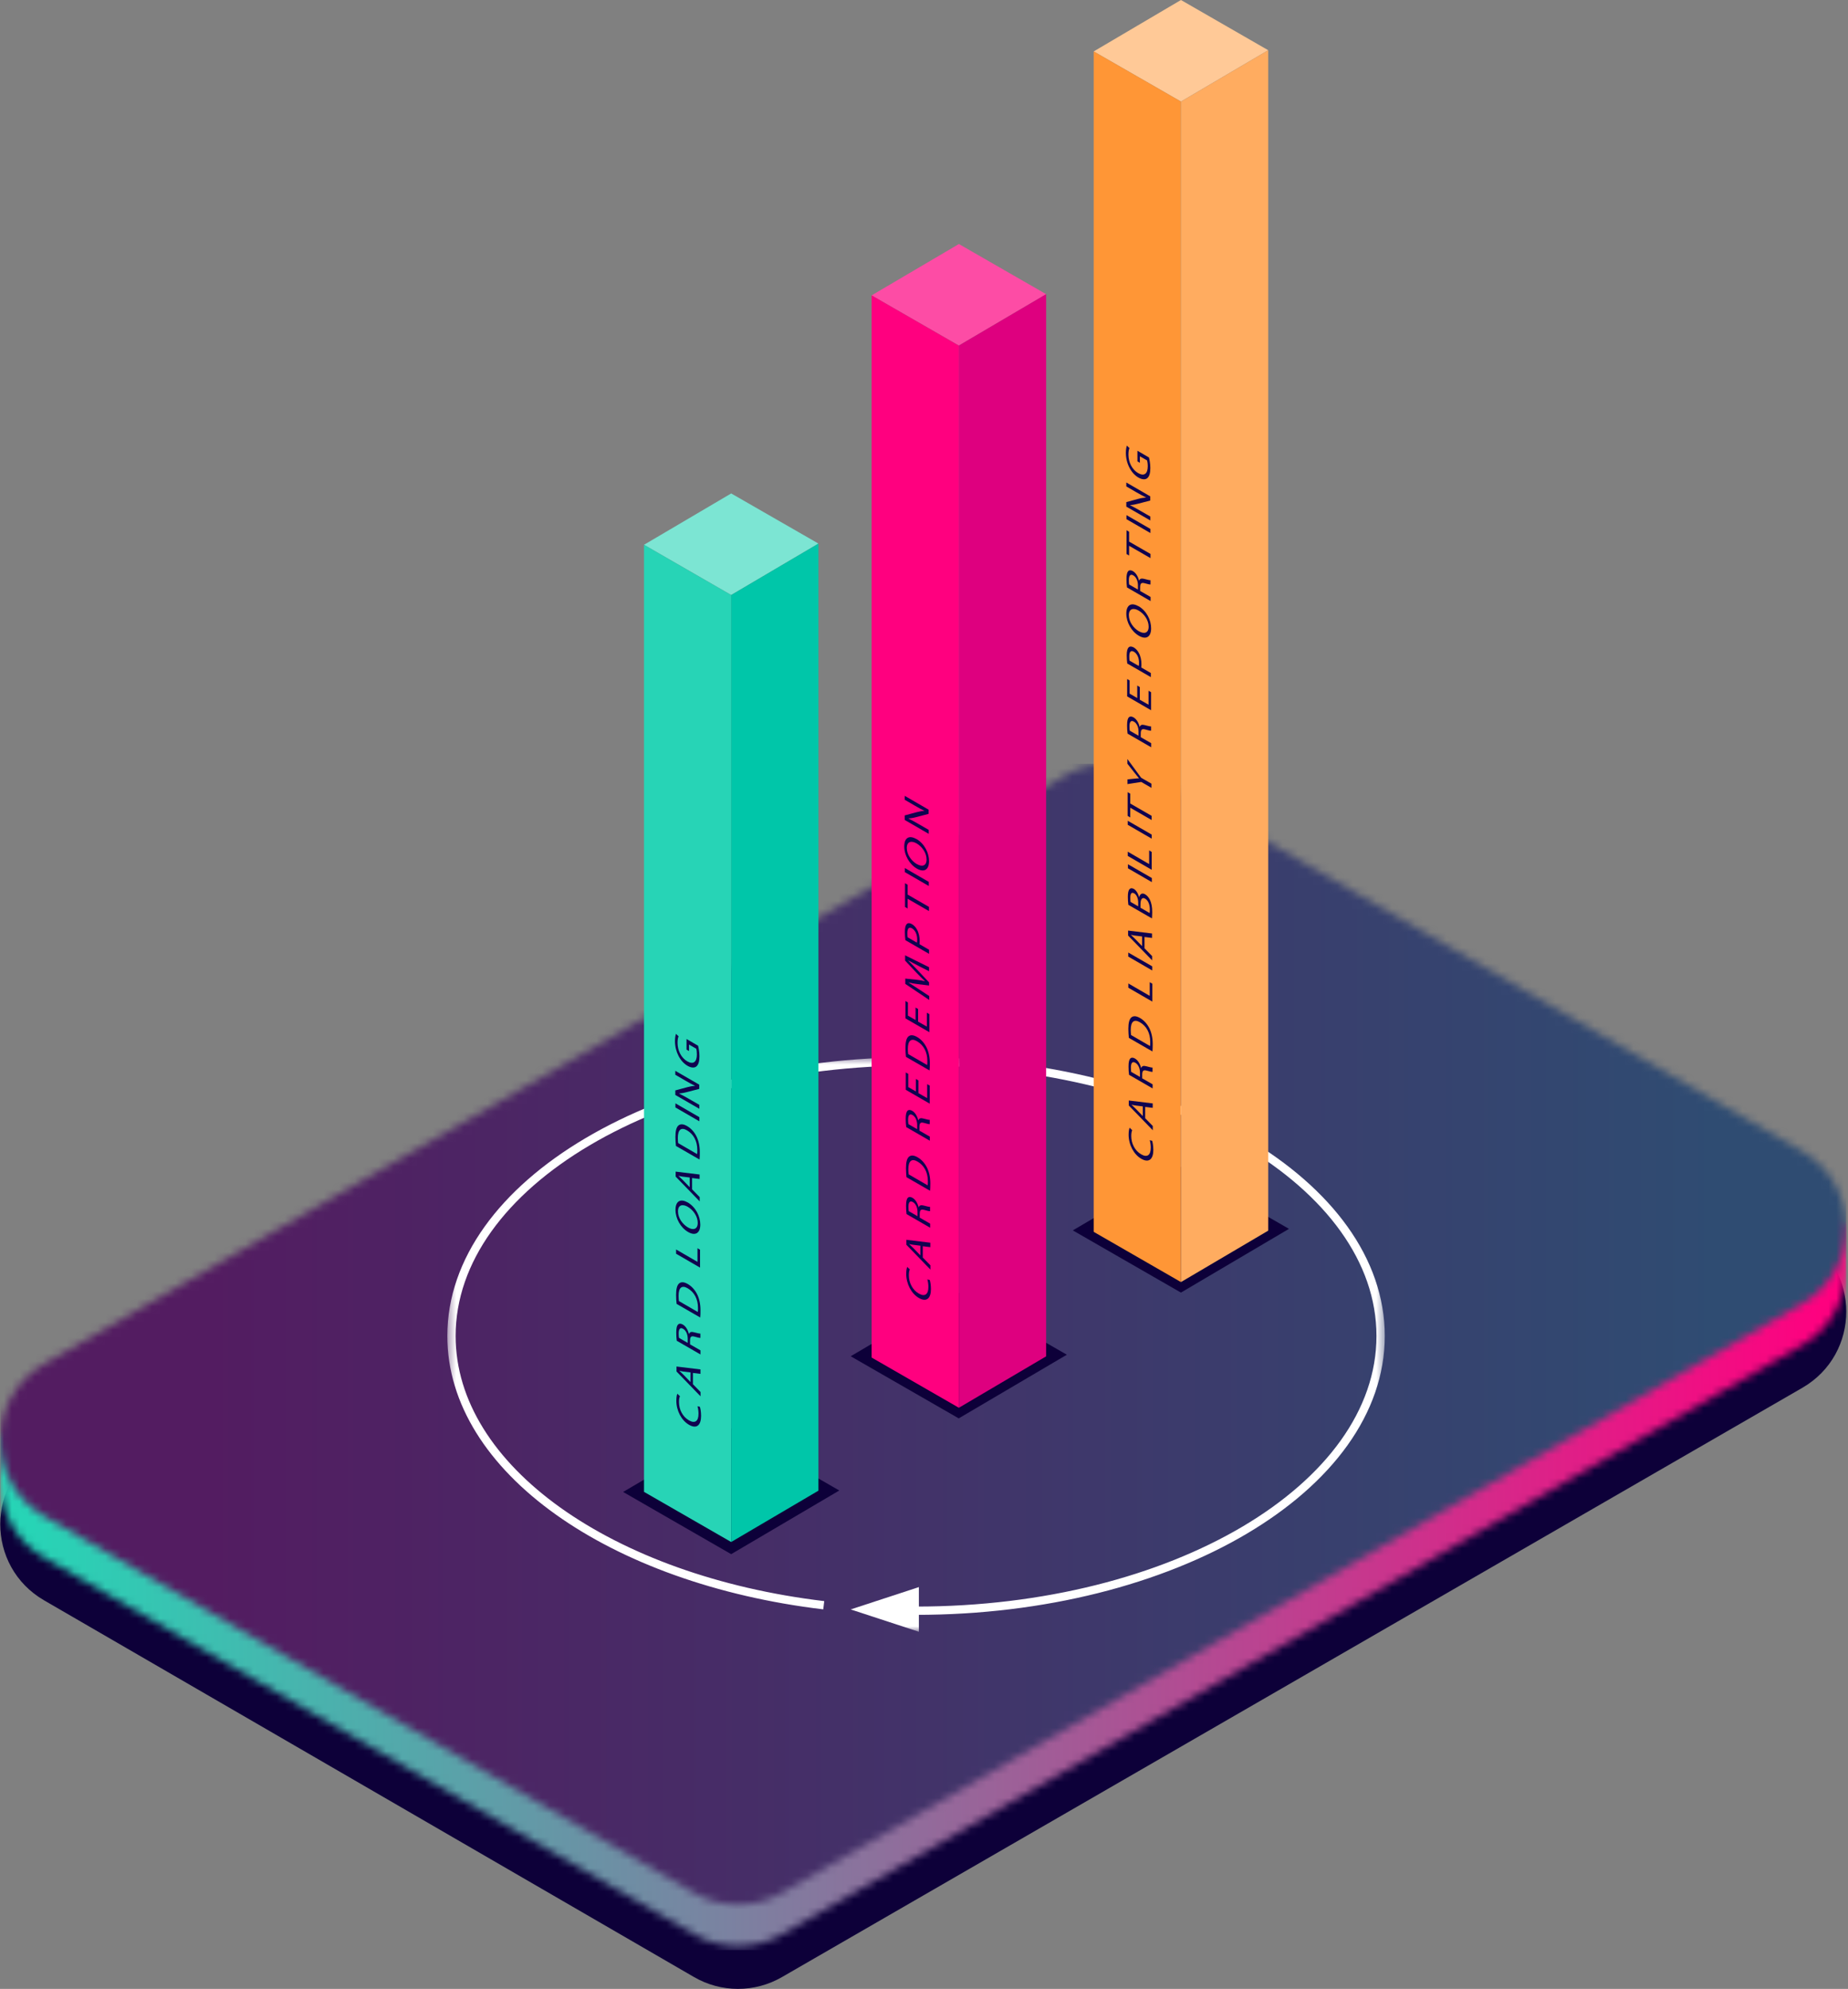 <?xml version="1.0" encoding="UTF-8"?>
<svg xmlns="http://www.w3.org/2000/svg" width="237" height="255" viewBox="0 0 237 255" fill="none">
  <rect x="0" y="0" width="237" height="255" fill="#808080" stroke="none"/>
  <g clip-path="url(#clip0_40_7608)">
    <path d="M136.599 110.217L5.682 185.647C-1.843 189.981 -1.854 200.83 5.66 205.185L89 253.476C92.489 255.505 96.8 255.505 100.299 253.476L231.14 177.935C238.654 173.591 238.665 162.742 231.14 158.398L147.866 110.217C144.377 108.199 140.077 108.199 136.588 110.217" fill="#0D0039"></path>
    <mask id="mask0_40_7608" style="mask-type:luminance" maskUnits="userSpaceOnUse" x="0" y="103" width="237" height="147">
      <path d="M136.602 104.742L8.603 178.494L8.899 174.633L0.035 184.616V189.936C0.035 193.732 1.911 197.538 5.663 199.711L89.003 248.001C92.491 250.03 96.802 250.03 100.302 248.001L231.142 172.461C234.784 170.355 236.649 166.712 236.759 163.027H236.781V157.366L234.631 156.039C233.742 154.821 232.59 153.757 231.153 152.923L147.879 104.742C146.135 103.733 144.182 103.229 142.23 103.229C140.277 103.229 138.335 103.733 136.602 104.731" fill="white"></path>
    </mask>
    <g mask="url(#mask0_40_7608)">
      <path d="M236.792 103.239H0.035V250.03H236.792V103.239Z" fill="url(#paint0_linear_40_7608)"></path>
    </g>
    <mask id="mask1_40_7608" style="mask-type:luminance" maskUnits="userSpaceOnUse" x="0" y="97" width="237" height="148">
      <path d="M136.601 99.422L5.684 174.852C-1.841 179.186 -1.852 190.035 5.662 194.39L89.002 242.681C92.491 244.699 96.802 244.71 100.301 242.681L231.142 167.141C238.656 162.796 238.667 151.947 231.142 147.603L147.868 99.422C146.123 98.413 144.171 97.908 142.218 97.908C140.265 97.908 138.324 98.413 136.59 99.411" fill="white"></path>
    </mask>
    <g mask="url(#mask1_40_7608)">
      <path d="M238.665 97.919H-1.854V244.71H238.665V97.919Z" fill="url(#paint1_linear_40_7608)"></path>
    </g>
    <g style="mix-blend-mode:overlay">
      <mask id="mask2_40_7608" style="mask-type:luminance" maskUnits="userSpaceOnUse" x="57" y="135" width="121" height="75">
        <path d="M177.596 135.535H57.375V209.21H177.596V135.535Z" fill="white"></path>
      </mask>
      <g mask="url(#mask2_40_7608)">
        <path d="M117.842 205.315V203.483L109.099 206.347L117.842 209.21V207.663V205.315Z" fill="white"></path>
        <path d="M105.643 205.809C78.415 202.562 57.901 188.345 57.901 171.286C57.901 151.836 84.581 136.072 117.48 136.072C150.379 136.072 177.059 151.836 177.059 171.286C177.059 190.736 150.379 206.511 117.48 206.511" stroke="white" stroke-width="1.064" stroke-miterlimit="10"></path>
      </g>
    </g>
    <path d="M107.636 191.099L93.77 199.261L79.915 191.286L93.77 183.124L107.636 191.099Z" fill="#0D0039"></path>
    <path d="M136.819 173.69L122.953 181.852L109.098 173.887L122.953 165.726L136.819 173.69Z" fill="#0D0039"></path>
    <path d="M165.306 157.552L151.451 165.725L137.585 157.75L151.451 149.588L165.306 157.552Z" fill="#0D0039"></path>
    <path d="M162.643 6.439L151.453 13.021L140.264 6.593L151.453 0L162.643 6.439Z" fill="#FFC997"></path>
    <path d="M151.453 164.376L140.264 157.936V6.593L151.453 13.021V164.376Z" fill="#FF9636"></path>
    <path d="M162.644 157.783L151.454 164.376V13.021L162.644 6.439V157.783Z" fill="#FFAC60"></path>
    <path d="M104.962 69.693L93.772 76.286L82.594 69.847L93.772 63.265L104.962 69.693Z" fill="#7CE5D3"></path>
    <path d="M93.772 197.703L82.594 191.275V69.847L93.772 76.286V197.703Z" fill="#27D4B6"></path>
    <path d="M104.961 191.121L93.772 197.703V76.286L104.961 69.693V191.121Z" fill="#00C6A9"></path>
    <path d="M134.163 37.716L122.974 44.298L111.784 37.869L122.974 31.287L134.163 37.716Z" fill="#FD4CA5"></path>
    <path d="M122.974 180.491L111.784 174.052V37.869L122.974 44.309V180.491Z" fill="#FF007F"></path>
    <path d="M134.163 173.898L122.974 180.491V44.297L134.163 37.715V173.898Z" fill="#DE007F"></path>
    <path d="M89.525 134.066C89.591 134.34 89.701 134.877 89.701 135.426C89.701 136.051 89.591 136.49 89.306 136.731C89.054 136.94 88.637 136.918 88.165 136.644C87.244 136.106 86.574 134.877 86.564 133.495C86.564 133.023 86.64 132.694 86.695 132.552L87.024 132.87C86.947 133.045 86.893 133.287 86.893 133.704C86.893 134.702 87.364 135.623 88.132 136.073C88.911 136.523 89.372 136.161 89.372 135.207C89.372 134.855 89.339 134.603 89.284 134.45L88.363 133.923V134.757L88.044 134.57V133.21L89.514 134.066H89.525Z" fill="#10034F"></path>
    <path d="M89.689 142.162L86.606 140.385V139.803L88.153 139.386C88.515 139.288 88.833 139.233 89.151 139.222C88.735 139.024 88.362 138.816 87.89 138.542L86.606 137.796V137.291L89.678 139.068V139.606L88.12 140.012C87.78 140.099 87.429 140.176 87.1 140.187V140.209C87.495 140.407 87.857 140.604 88.373 140.9L89.689 141.657V142.162Z" fill="#10034F"></path>
    <path d="M86.62 141.46L89.692 143.237V143.764L86.62 141.987V141.46Z" fill="#10034F"></path>
    <path d="M86.686 146.922C86.653 146.582 86.62 146.176 86.62 145.76C86.62 144.992 86.752 144.531 86.993 144.312C87.245 144.092 87.597 144.081 88.101 144.366C88.606 144.652 89.012 145.101 89.297 145.65C89.582 146.198 89.747 146.922 89.747 147.723C89.747 148.096 89.747 148.414 89.714 148.667L86.686 146.922ZM89.406 147.965C89.428 147.844 89.428 147.646 89.428 147.438C89.428 146.297 88.946 145.409 88.112 144.926C87.388 144.498 86.927 144.783 86.927 145.913C86.927 146.187 86.949 146.407 86.971 146.56L89.396 147.965H89.406Z" fill="#10034F"></path>
    <path d="M88.768 152.496L89.733 153.483V154.031L86.65 150.85V150.214L89.722 150.587V151.157L88.757 151.037V152.496H88.768ZM88.45 150.971L87.561 150.861C87.363 150.839 87.177 150.795 87.001 150.751C87.188 150.927 87.374 151.102 87.561 151.289L88.45 152.21V150.971Z" fill="#10034F"></path>
    <path d="M88.177 154.152C89.241 154.767 89.8 155.951 89.811 157.005C89.811 158.091 89.186 158.497 88.254 157.959C87.277 157.4 86.63 156.215 86.63 155.118C86.63 153.999 87.266 153.637 88.177 154.163V154.152ZM88.243 157.378C88.901 157.762 89.482 157.619 89.482 156.785C89.482 155.941 88.901 155.129 88.199 154.723C87.584 154.372 86.948 154.427 86.948 155.315C86.948 156.193 87.562 156.983 88.243 157.378Z" fill="#10034F"></path>
    <path d="M86.707 160.723V160.197L89.45 161.787V160.032L89.779 160.23V162.522L86.707 160.745V160.723Z" fill="#10034F"></path>
    <path d="M86.773 167.173C86.729 166.833 86.707 166.427 86.707 166.011C86.707 165.243 86.839 164.782 87.08 164.563C87.332 164.343 87.683 164.332 88.188 164.617C88.693 164.903 89.099 165.352 89.384 165.901C89.669 166.449 89.834 167.173 89.834 167.974C89.834 168.358 89.834 168.665 89.801 168.918L86.773 167.173ZM89.493 168.216C89.515 168.095 89.515 167.897 89.515 167.689C89.515 166.548 89.033 165.66 88.199 165.177C87.475 164.749 87.014 165.034 87.025 166.164C87.025 166.438 87.047 166.658 87.069 166.811L89.493 168.216Z" fill="#10034F"></path>
    <path d="M86.793 171.902C86.749 171.605 86.728 171.21 86.728 170.848C86.728 170.278 86.804 169.96 86.98 169.806C87.112 169.675 87.32 169.686 87.561 169.817C87.967 170.048 88.241 170.552 88.351 171.046H88.362C88.439 170.783 88.658 170.717 88.976 170.805C89.404 170.914 89.7 170.991 89.821 170.98V171.529C89.733 171.551 89.47 171.485 89.086 171.375C88.658 171.254 88.505 171.375 88.494 171.858V172.362L89.832 173.13V173.657L86.793 171.902ZM88.198 172.176V171.627C88.198 171.057 87.956 170.563 87.605 170.366C87.21 170.135 87.035 170.421 87.035 170.98C87.035 171.232 87.057 171.43 87.079 171.529L88.198 172.176Z" fill="#10034F"></path>
    <path d="M88.877 177.485L89.842 178.472V179.021L86.76 175.839V175.203L89.831 175.576V176.147L88.866 176.026V177.485H88.877ZM88.559 175.96L87.67 175.85C87.473 175.828 87.286 175.785 87.111 175.741C87.297 175.916 87.484 176.092 87.67 176.278L88.559 177.2V175.96Z" fill="#10034F"></path>
    <path d="M89.756 180.36C89.833 180.601 89.91 181.029 89.91 181.534C89.91 182.696 89.372 183.256 88.363 182.675C87.397 182.115 86.739 180.864 86.739 179.592C86.739 179.076 86.816 178.802 86.871 178.692L87.2 179.011C87.123 179.175 87.068 179.427 87.079 179.767C87.079 180.733 87.551 181.643 88.352 182.104C89.109 182.543 89.591 182.236 89.581 181.237C89.581 180.908 89.526 180.557 89.449 180.294L89.767 180.371L89.756 180.36Z" fill="#10034F"></path>
    <path d="M119.095 106.904L116.023 105.127V104.545L117.57 104.128C117.932 104.03 118.25 103.975 118.569 103.964C118.152 103.766 117.779 103.558 117.307 103.284L116.023 102.538V102.033L119.095 103.81V104.348L117.537 104.754C117.197 104.842 116.846 104.918 116.517 104.929V104.951C116.912 105.149 117.285 105.346 117.79 105.642L119.106 106.399V106.904H119.095Z" fill="#10034F"></path>
    <path d="M117.525 107.562C118.578 108.176 119.148 109.361 119.148 110.414C119.148 111.5 118.523 111.906 117.59 111.368C116.614 110.809 115.967 109.624 115.967 108.527C115.967 107.397 116.603 107.046 117.514 107.573L117.525 107.562ZM117.59 110.787C118.249 111.171 118.83 111.028 118.83 110.195C118.83 109.35 118.249 108.538 117.546 108.132C116.932 107.781 116.296 107.836 116.296 108.725C116.296 109.602 116.91 110.392 117.579 110.787H117.59Z" fill="#10034F"></path>
    <path d="M116.044 111.292L119.116 113.069V113.596L116.044 111.819V111.292Z" fill="#10034F"></path>
    <path d="M116.395 115.23V116.481L116.065 116.283V113.233L116.395 113.431V114.692L119.137 116.272V116.81L116.395 115.23Z" fill="#10034F"></path>
    <path d="M116.11 120.528C116.077 120.254 116.044 119.903 116.044 119.475C116.044 118.949 116.132 118.62 116.296 118.466C116.439 118.323 116.658 118.323 116.943 118.477C117.218 118.641 117.437 118.872 117.602 119.179C117.832 119.585 117.942 120.111 117.942 120.638C117.942 120.792 117.942 120.945 117.92 121.055L119.148 121.768V122.295L116.11 120.539V120.528ZM117.591 120.857C117.613 120.759 117.624 120.616 117.624 120.441C117.624 119.804 117.382 119.278 116.965 119.025C116.56 118.795 116.362 119.058 116.362 119.651C116.362 119.881 116.373 120.068 116.395 120.166L117.591 120.857Z" fill="#10034F"></path>
    <path d="M117.809 123.842C117.382 123.622 116.866 123.359 116.482 123.14V123.162C116.844 123.513 117.228 123.908 117.656 124.357L119.148 125.948V126.354L117.689 126.178C117.261 126.124 116.866 126.058 116.493 125.959C116.877 126.2 117.393 126.529 117.853 126.837L119.17 127.703V128.208L116.098 126.145V125.465L117.579 125.619C117.963 125.663 118.292 125.718 118.61 125.805V125.783C118.303 125.498 117.963 125.158 117.568 124.752L116.076 123.162V122.481L119.148 124.006V124.522L117.798 123.842H117.809Z" fill="#10034F"></path>
    <path d="M117.744 129.382V130.984L118.863 131.62V129.832L119.192 130.029V132.344L116.12 130.567V128.34L116.438 128.526V130.216L117.415 130.775V129.174L117.733 129.36L117.744 129.382Z" fill="#10034F"></path>
    <path d="M116.186 135.503C116.153 135.162 116.12 134.757 116.12 134.34C116.12 133.572 116.252 133.111 116.493 132.892C116.745 132.672 117.096 132.661 117.601 132.947C118.106 133.232 118.512 133.682 118.797 134.23C119.082 134.779 119.247 135.503 119.247 136.303C119.247 136.676 119.247 136.994 119.214 137.247L116.186 135.503ZM118.907 136.545C118.928 136.424 118.928 136.227 118.928 136.018C118.928 134.877 118.446 133.989 117.612 133.506C116.888 133.078 116.427 133.363 116.427 134.493C116.427 134.768 116.449 134.987 116.471 135.141L118.896 136.545H118.907Z" fill="#10034F"></path>
    <path d="M117.787 138.552V140.154L118.906 140.79V139.002L119.235 139.188V141.503L116.163 139.726V137.499L116.481 137.686V139.375L117.458 139.934V138.333L117.776 138.519L117.787 138.552Z" fill="#10034F"></path>
    <path d="M116.219 144.498C116.175 144.202 116.153 143.807 116.153 143.445C116.153 142.875 116.23 142.557 116.395 142.403C116.526 142.271 116.746 142.282 116.976 142.414C117.382 142.644 117.656 143.149 117.766 143.643H117.777C117.854 143.379 118.073 143.314 118.391 143.401C118.819 143.511 119.115 143.588 119.236 143.577V144.125C119.148 144.147 118.885 144.081 118.501 143.972C118.073 143.851 117.92 143.972 117.909 144.454V144.959L119.247 145.727V146.253L116.208 144.498H116.219ZM117.623 144.773V144.224C117.623 143.654 117.382 143.16 117.031 142.962C116.636 142.732 116.46 143.017 116.46 143.577C116.46 143.829 116.482 144.027 116.504 144.125L117.623 144.773Z" fill="#10034F"></path>
    <path d="M116.251 150.927C116.218 150.587 116.186 150.181 116.186 149.765C116.186 148.997 116.317 148.536 116.559 148.316C116.811 148.097 117.162 148.086 117.667 148.371C118.171 148.657 118.577 149.106 118.862 149.655C119.147 150.203 119.312 150.927 119.312 151.728C119.312 152.101 119.301 152.419 119.279 152.672L116.251 150.927ZM118.972 151.97C118.994 151.849 118.994 151.651 118.994 151.443C118.994 150.302 118.511 149.413 117.677 148.931C116.953 148.503 116.493 148.788 116.493 149.918C116.493 150.192 116.515 150.412 116.537 150.565L118.961 151.97H118.972Z" fill="#10034F"></path>
    <path d="M116.263 155.656C116.219 155.359 116.197 154.964 116.197 154.602C116.197 154.032 116.274 153.714 116.439 153.56C116.57 153.429 116.79 153.44 117.02 153.571C117.426 153.802 117.7 154.306 117.81 154.8H117.821C117.898 154.537 118.117 154.471 118.435 154.558C118.863 154.668 119.159 154.745 119.28 154.734V155.283C119.192 155.304 118.929 155.239 118.545 155.129C118.117 155.008 117.963 155.129 117.952 155.612V156.116L119.291 156.884V157.411L116.252 155.656H116.263ZM117.667 155.93V155.381C117.667 154.811 117.426 154.317 117.075 154.12C116.68 153.889 116.504 154.175 116.504 154.734C116.504 154.986 116.526 155.184 116.548 155.283L117.667 155.93Z" fill="#10034F"></path>
    <path d="M118.357 161.239L119.323 162.226V162.775L116.24 159.593V158.957L119.312 159.33V159.9L118.346 159.78V161.239H118.357ZM118.039 159.714L117.151 159.604C116.953 159.582 116.767 159.538 116.591 159.495C116.778 159.67 116.964 159.846 117.151 160.032L118.039 160.954V159.714Z" fill="#10034F"></path>
    <path d="M119.237 164.102C119.313 164.343 119.39 164.771 119.39 165.276C119.39 166.439 118.853 166.998 117.843 166.417C116.878 165.857 116.22 164.607 116.22 163.334C116.22 162.819 116.297 162.544 116.351 162.435L116.68 162.753C116.604 162.917 116.56 163.17 116.56 163.51C116.56 164.475 117.032 165.386 117.832 165.846C118.589 166.285 119.072 165.978 119.061 164.98C119.061 164.651 119.006 164.299 118.929 164.036L119.247 164.113L119.237 164.102Z" fill="#10034F"></path>
    <path d="M147.351 58.646C147.416 58.92 147.526 59.447 147.526 60.006C147.526 60.631 147.416 61.07 147.131 61.311C146.879 61.52 146.462 61.498 145.99 61.224C145.069 60.686 144.4 59.458 144.389 58.075C144.389 57.603 144.465 57.274 144.52 57.132L144.849 57.45C144.773 57.626 144.718 57.867 144.718 58.284C144.718 59.282 145.189 60.203 145.957 60.653C146.736 61.103 147.197 60.741 147.197 59.787C147.197 59.436 147.153 59.183 147.109 59.03L146.188 58.503V59.337L145.87 59.15V57.79L147.34 58.646H147.351Z" fill="#10034F"></path>
    <path d="M147.528 66.731L144.445 64.954V64.373L145.992 63.956C146.354 63.857 146.672 63.813 146.99 63.791C146.574 63.583 146.201 63.385 145.729 63.111L144.445 62.365V61.86L147.517 63.638V64.175L145.959 64.581C145.619 64.669 145.268 64.746 144.939 64.757V64.778C145.334 64.976 145.707 65.173 146.211 65.469L147.528 66.227V66.731Z" fill="#10034F"></path>
    <path d="M144.455 66.039L147.538 67.816V68.343L144.466 66.566V66.039H144.455Z" fill="#10034F"></path>
    <path d="M144.805 69.978V71.229L144.476 71.031V67.981L144.805 68.179V69.441L147.547 71.02V71.558L144.805 69.978Z" fill="#10034F"></path>
    <path d="M144.532 75.309C144.488 75.013 144.466 74.618 144.466 74.256C144.466 73.685 144.543 73.367 144.707 73.213C144.839 73.082 145.058 73.093 145.289 73.225C145.694 73.455 145.969 73.96 146.078 74.453H146.089C146.166 74.19 146.386 74.135 146.704 74.212C147.132 74.322 147.428 74.398 147.548 74.387V74.936C147.461 74.947 147.197 74.892 146.813 74.782C146.386 74.662 146.232 74.782 146.221 75.265V75.77L147.559 76.537V77.064L144.521 75.309H144.532ZM145.936 75.583V75.035C145.936 74.464 145.694 73.971 145.343 73.773C144.949 73.543 144.773 73.828 144.773 74.387C144.773 74.64 144.795 74.837 144.806 74.936L145.925 75.583H145.936Z" fill="#10034F"></path>
    <path d="M146.003 77.712C147.067 78.326 147.627 79.511 147.627 80.564C147.627 81.65 147.001 82.056 146.069 81.519C145.093 80.959 144.445 79.774 144.445 78.677C144.445 77.558 145.082 77.196 145.992 77.723L146.003 77.712ZM146.069 80.937C146.727 81.321 147.309 81.178 147.309 80.345C147.309 79.5 146.727 78.688 146.025 78.282C145.411 77.931 144.774 77.986 144.774 78.875C144.774 79.752 145.389 80.542 146.058 80.937H146.069Z" fill="#10034F"></path>
    <path d="M144.564 85.062C144.531 84.788 144.498 84.437 144.498 84.009C144.498 83.482 144.586 83.153 144.75 82.999C144.893 82.857 145.112 82.857 145.387 82.999C145.661 83.164 145.88 83.394 146.045 83.702C146.275 84.108 146.385 84.634 146.385 85.161C146.385 85.314 146.385 85.468 146.363 85.578L147.592 86.291V86.817L144.553 85.062H144.564ZM146.045 85.391C146.067 85.292 146.078 85.15 146.078 84.974C146.078 84.338 145.836 83.811 145.42 83.559C145.014 83.329 144.816 83.592 144.827 84.184C144.827 84.415 144.838 84.601 144.86 84.7L146.056 85.391H146.045Z" fill="#10034F"></path>
    <path d="M146.176 88.112V89.713L147.295 90.35V88.561L147.624 88.748V91.063L144.553 89.285V87.059L144.871 87.245V88.934L145.847 89.494V87.892L146.165 88.079L146.176 88.112Z" fill="#10034F"></path>
    <path d="M144.609 94.057C144.565 93.761 144.543 93.366 144.543 93.004C144.543 92.433 144.62 92.115 144.784 91.962C144.916 91.83 145.135 91.841 145.366 91.972C145.772 92.203 146.046 92.707 146.156 93.201H146.167C146.243 92.938 146.463 92.872 146.781 92.96C147.209 93.07 147.505 93.146 147.626 93.135V93.684C147.538 93.706 147.275 93.64 146.891 93.53C146.463 93.41 146.309 93.53 146.298 94.013V94.518L147.637 95.285V95.812L144.598 94.057H144.609ZM146.013 94.331V93.783C146.013 93.212 145.772 92.719 145.421 92.521C145.026 92.291 144.85 92.576 144.85 93.135C144.85 93.388 144.872 93.585 144.894 93.684L146.013 94.331Z" fill="#10034F"></path>
    <path d="M147.668 101.012L146.362 100.255L144.596 100.53V99.926L145.441 99.839C145.671 99.817 145.857 99.795 146.077 99.795C145.879 99.553 145.671 99.29 145.441 99.005L144.585 97.919V97.315L146.351 99.718L147.668 100.475V101.012Z" fill="#10034F"></path>
    <path d="M144.948 103.557V104.808L144.619 104.61V101.561L144.948 101.758V103.02L147.691 104.599V105.137L144.948 103.557Z" fill="#10034F"></path>
    <path d="M144.619 105.225L147.702 107.002V107.528L144.63 105.751V105.225H144.619Z" fill="#10034F"></path>
    <path d="M144.632 109.722V109.196L147.374 110.786V109.031L147.703 109.229V111.521L144.632 109.744V109.722Z" fill="#10034F"></path>
    <path d="M144.642 110.798L147.724 112.575V113.102L144.653 111.324V110.798H144.642Z" fill="#10034F"></path>
    <path d="M144.707 116.009C144.675 115.756 144.642 115.372 144.642 114.999C144.642 114.473 144.707 114.166 144.861 114.001C144.982 113.859 145.157 113.837 145.41 113.968C145.706 114.144 145.969 114.55 146.09 115.054C146.166 114.714 146.397 114.396 146.858 114.659C147.121 114.813 147.318 115.065 147.472 115.361C147.669 115.767 147.768 116.283 147.768 116.952C147.768 117.314 147.746 117.588 147.735 117.753L144.707 116.009ZM145.969 116.206V115.723C145.969 115.164 145.75 114.703 145.453 114.539C145.091 114.33 144.949 114.616 144.96 115.153C144.96 115.394 144.971 115.548 144.993 115.636L145.98 116.206H145.969ZM147.439 117.062C147.45 116.963 147.461 116.82 147.461 116.623C147.461 116.075 147.307 115.482 146.858 115.219C146.441 114.978 146.265 115.361 146.265 115.943V116.382L147.439 117.062Z" fill="#10034F"></path>
    <path d="M146.791 121.592L147.756 122.58V123.128L144.674 119.947V119.311L147.745 119.684V120.254L146.78 120.133V121.592H146.791ZM146.473 120.067L145.584 119.958C145.387 119.936 145.2 119.892 145.025 119.848C145.211 120.024 145.398 120.199 145.584 120.386L146.473 121.307V120.067Z" fill="#10034F"></path>
    <path d="M144.685 122.119L147.767 123.896V124.423L144.696 122.646V122.119H144.685Z" fill="#10034F"></path>
    <path d="M144.706 126.617V126.09L147.449 127.681V125.926L147.778 126.123V128.416L144.706 126.639V126.617Z" fill="#10034F"></path>
    <path d="M144.772 133.067C144.739 132.727 144.706 132.321 144.706 131.904C144.706 131.136 144.838 130.676 145.079 130.456C145.331 130.237 145.682 130.226 146.187 130.511C146.692 130.796 147.098 131.246 147.383 131.794C147.668 132.343 147.833 133.067 147.833 133.868C147.833 134.252 147.822 134.559 147.8 134.811L144.772 133.067ZM147.492 134.109C147.514 133.988 147.514 133.791 147.514 133.583C147.514 132.442 147.032 131.553 146.198 131.07C145.474 130.643 145.013 130.928 145.013 132.058C145.013 132.332 145.035 132.551 145.057 132.705L147.481 134.109H147.492Z" fill="#10034F"></path>
    <path d="M144.794 137.795C144.75 137.499 144.729 137.104 144.729 136.742C144.729 136.172 144.805 135.853 144.97 135.7C145.102 135.568 145.321 135.579 145.551 135.711C145.957 135.941 146.231 136.446 146.341 136.939H146.352C146.429 136.676 146.648 136.61 146.966 136.698C147.394 136.808 147.69 136.885 147.811 136.874V137.422C147.723 137.444 147.46 137.378 147.076 137.269C146.648 137.148 146.495 137.269 146.484 137.751V138.256L147.822 139.024V139.55L144.783 137.795H144.794ZM146.199 138.069V137.521C146.199 136.95 145.957 136.457 145.606 136.259C145.211 136.029 145.036 136.314 145.036 136.874C145.036 137.126 145.058 137.323 145.069 137.422L146.188 138.069H146.199Z" fill="#10034F"></path>
    <path d="M146.878 143.378L147.843 144.366V144.914L144.761 141.733V141.097L147.832 141.47V142.04L146.867 141.919V143.378H146.878ZM146.56 141.854L145.671 141.744C145.474 141.722 145.287 141.678 145.112 141.634C145.298 141.81 145.485 141.985 145.671 142.172L146.56 143.093V141.854Z" fill="#10034F"></path>
    <path d="M147.758 146.253C147.835 146.495 147.901 146.923 147.912 147.427C147.912 148.59 147.374 149.149 146.365 148.568C145.399 148.009 144.741 146.758 144.741 145.485C144.741 144.97 144.818 144.696 144.873 144.586L145.202 144.904C145.125 145.058 145.081 145.321 145.081 145.661C145.081 146.626 145.553 147.537 146.354 147.998C147.111 148.436 147.582 148.129 147.582 147.131C147.582 146.813 147.528 146.451 147.451 146.188L147.769 146.264L147.758 146.253Z" fill="#10034F"></path>
  </g>
  <defs>
    <linearGradient id="paint0_linear_40_7608" x1="235.011" y1="176.313" x2="3.937" y2="176.313" gradientUnits="userSpaceOnUse">
      <stop stop-color="#FF007F"></stop>
      <stop offset="1" stop-color="#27D4B6"></stop>
    </linearGradient>
    <linearGradient id="paint1_linear_40_7608" x1="26.486" y1="171.76" x2="220.558" y2="171.76" gradientUnits="userSpaceOnUse">
      <stop stop-color="#531C61"></stop>
      <stop offset="1" stop-color="#2F4C72"></stop>
    </linearGradient>
    <clipPath id="clip0_40_7608">
      <rect width="236.757" height="255" fill="white" transform="translate(0.031)"></rect>
    </clipPath>
  </defs>
</svg>
